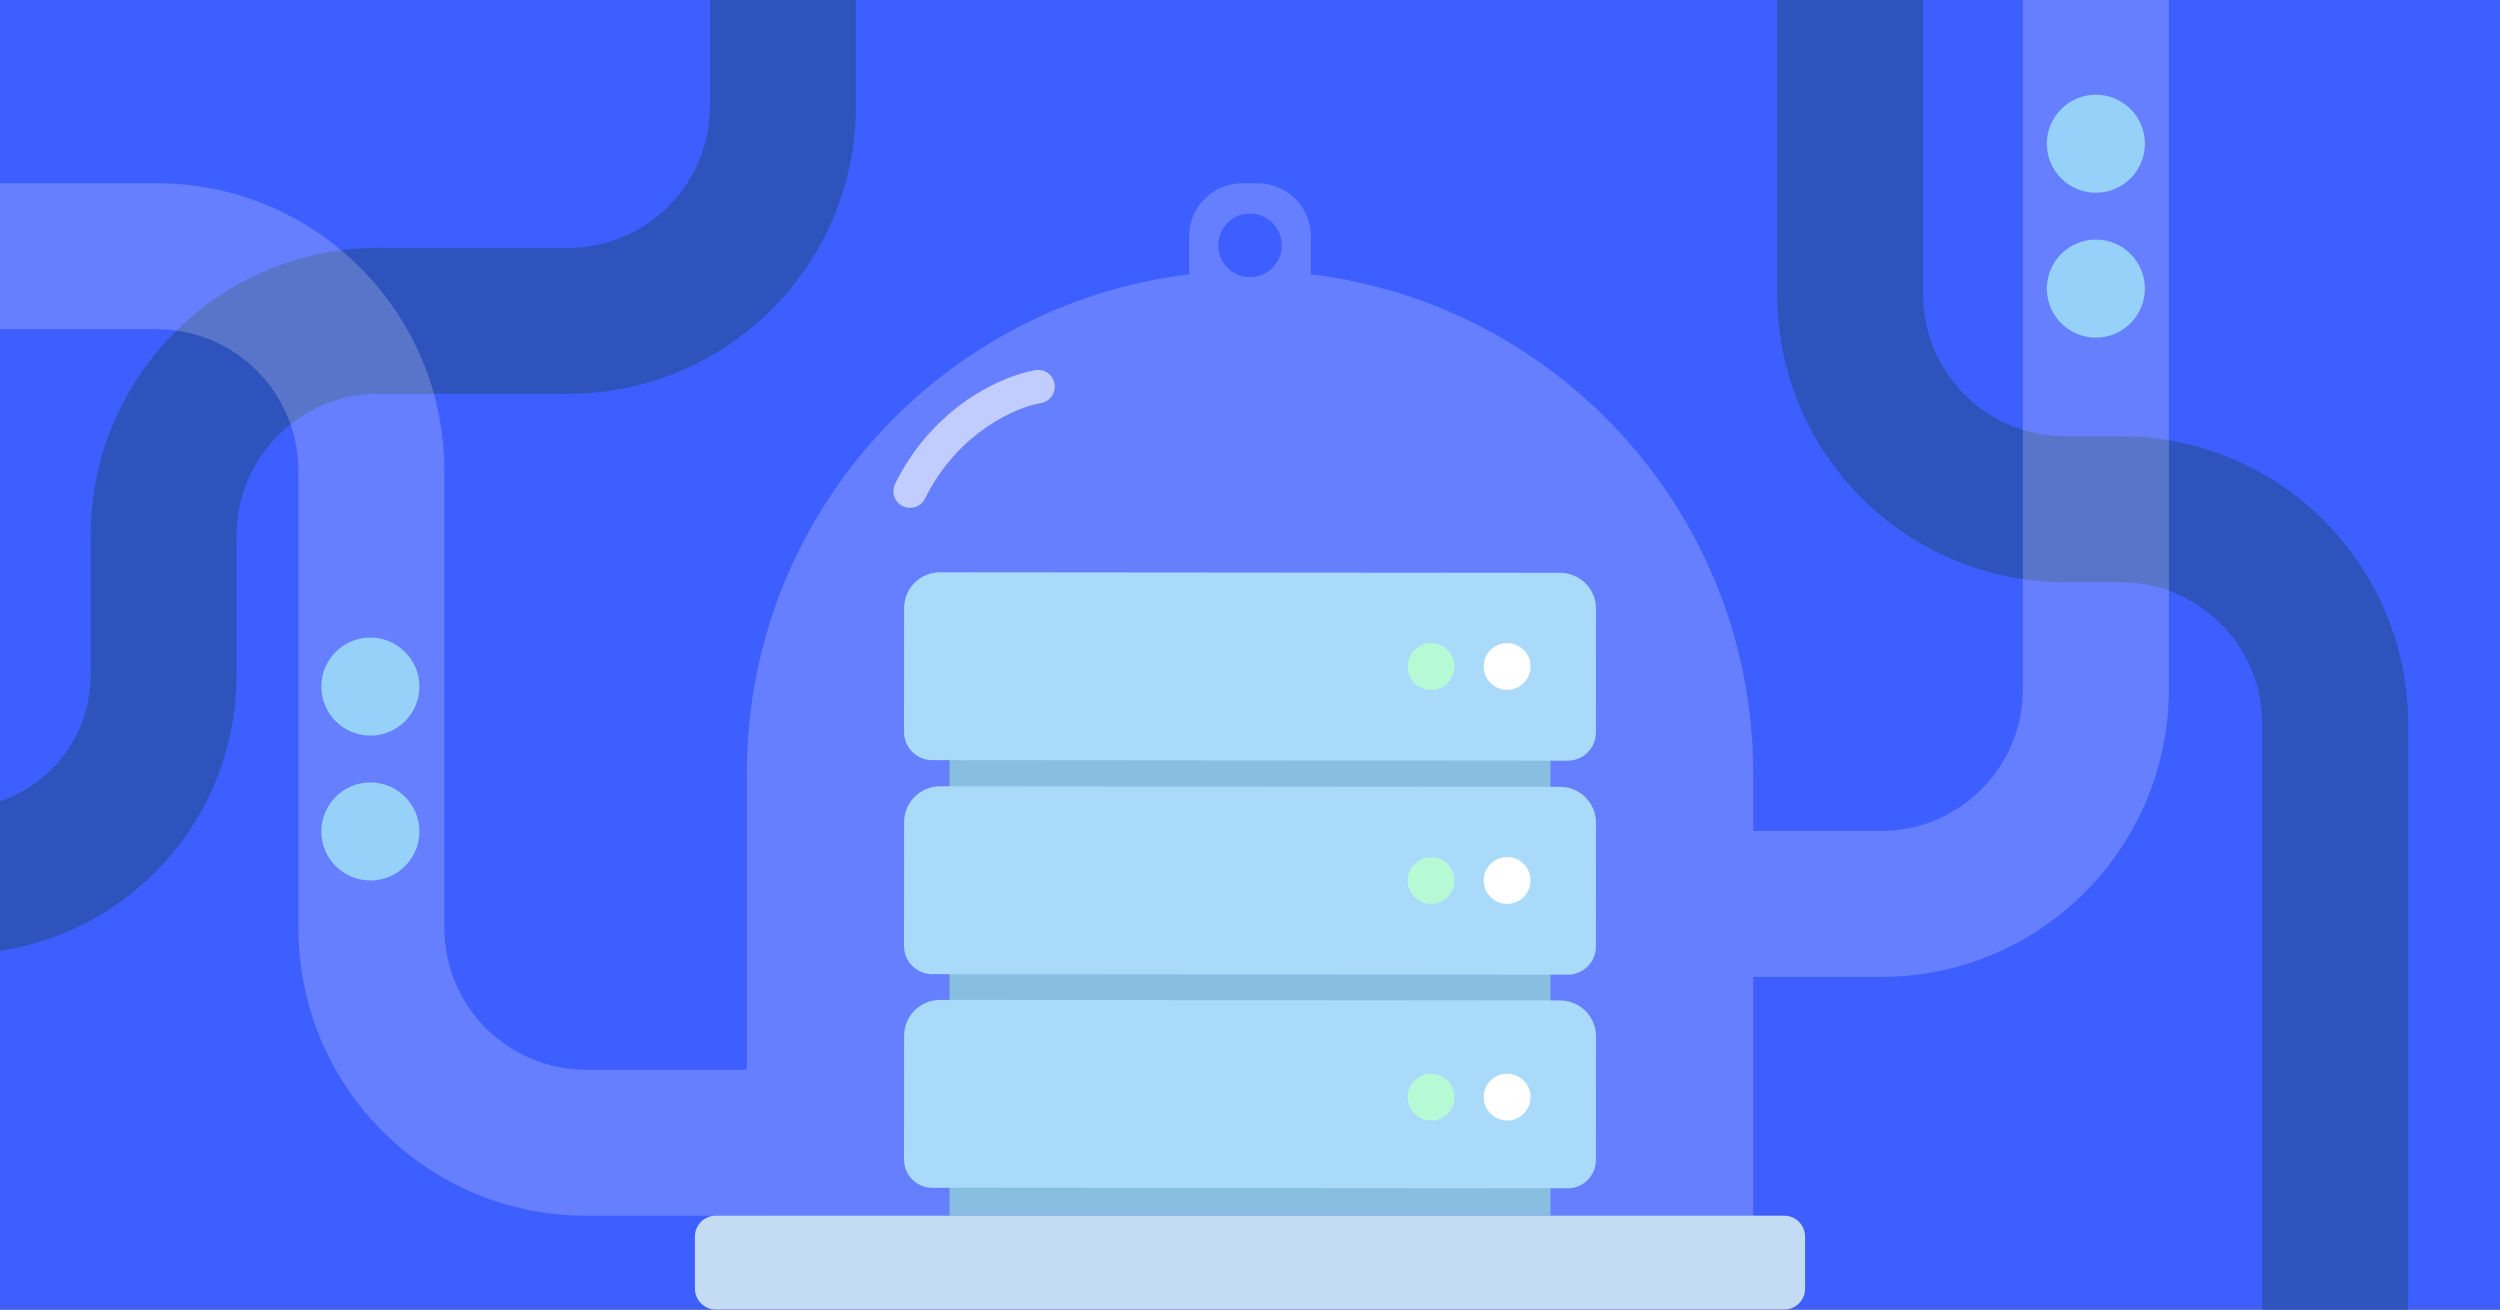 <svg fill="none" height="495" viewBox="0 0 945 495" width="945" xmlns="http://www.w3.org/2000/svg" xmlns:xlink="http://www.w3.org/1999/xlink"><rect x="0" y="0" width="945" height="495" fill="#333333" stroke="none"/><clipPath id="clip0_12369_33"><path d="M0 0H945V495H0Z"/></clipPath><g clip-path="url(#clip0_12369_33)"><path d="M0 0H945V495H0Z" fill="#3e5fff"/><path clip-rule="evenodd" d="M323.525-16.138V40.085C323.525 100.159 274.826 148.859 214.751 148.859H143.027C113.426 148.859 89.428 172.855 89.428 202.457V255.262C89.428 313.452 42.256 360.624-15.934 360.624V305.449C11.784 305.449 34.254 282.979 34.254 255.262V202.457C34.254 142.383 82.953 93.683 143.027 93.683H214.751C244.353 93.683 268.35 69.686 268.35 40.085V-16.138H323.525Z" fill="#2e53bc" fill-rule="evenodd"/><path clip-rule="evenodd" d="M671.767 111.287V-13.057H726.942V111.287C726.942 140.889 750.94 164.885 780.541 164.885H801.501C861.571 164.885 910.275 213.585 910.275 273.659V513.477H855.1V273.659C855.1 244.058 831.099 220.061 801.501 220.061H780.541C720.467 220.061 671.767 171.361 671.767 111.287Z" fill="#2e53bc" fill-rule="evenodd"/><path d="M358.914 283.731H586.085V297.891H358.914V283.731Z" fill="#6aaed8"/><path d="M341.748 229.87 341.717 276.657C341.717 282.549 346.489 287.333 352.381 287.333L592.593 287.533C598.472 287.533 603.244 282.773 603.25 276.887L603.282 230.082C603.282 227.27 602.411 224.519 600.781 222.223 598.242 218.646 594.123 216.518 589.737 216.518L355.317 216.32C350.931 216.32 346.813 218.441 344.267 222.012 342.637 224.308 341.76 227.052 341.754 229.864L341.748 229.87Z" fill="#95d1f9"/><path d="M358.914 364.631H586.085V378.791H358.914V364.631Z" fill="#6aaed8"/><path d="M341.748 310.769 341.717 357.556C341.717 363.448 346.489 368.233 352.381 368.233L592.593 368.432C598.472 368.432 603.244 363.672 603.25 357.786L603.282 310.981C603.282 308.169 602.41 305.419 600.78 303.123 598.242 299.546 594.123 297.418 589.737 297.418L355.317 297.219C350.931 297.219 346.812 299.34 344.267 302.911 342.637 305.208 341.76 307.951 341.754 310.763L341.748 310.769Z" fill="#95d1f9"/><path d="M358.914 445.369H586.085V459.529H358.914V445.369Z" fill="#6aaed8"/><path d="M341.748 391.515 341.717 438.302C341.717 444.194 346.489 448.978 352.381 448.978L592.593 449.178C598.472 449.178 603.244 444.418 603.25 438.532L603.282 391.727C603.282 388.915 602.41 386.165 600.78 383.869 598.242 380.292 594.123 378.163 589.737 378.163L355.317 377.965C350.931 377.965 346.812 380.086 344.267 383.657 342.637 385.953 341.76 388.697 341.754 391.509L341.748 391.515Z" fill="#95d1f9"/><path d="M569.691 260.773C564.805 260.773 560.843 256.812 560.843 251.926 560.843 247.04 564.805 243.079 569.691 243.079 574.577 243.079 578.538 247.04 578.538 251.926 578.538 256.812 574.577 260.773 569.691 260.773Z" fill="#ffffff"/><path d="M540.94 260.773C536.054 260.773 532.093 256.812 532.093 251.926 532.093 247.04 536.054 243.079 540.94 243.079 545.826 243.079 549.788 247.04 549.788 251.926 549.788 256.812 545.826 260.773 540.94 260.773Z" fill="#a3f7ca"/><path d="M569.691 341.673C564.805 341.673 560.843 337.712 560.843 332.826 560.843 327.94 564.805 323.979 569.691 323.979 574.577 323.979 578.538 327.94 578.538 332.826 578.538 337.712 574.577 341.673 569.691 341.673Z" fill="#ffffff"/><path d="M540.941 341.673C536.055 341.673 532.093 337.712 532.093 332.826 532.093 327.94 536.055 323.979 540.941 323.979 545.827 323.979 549.788 327.94 549.788 332.826 549.788 337.712 545.827 341.673 540.941 341.673Z" fill="#a3f7ca"/><path d="M569.69 423.556C564.804 423.556 560.843 419.595 560.843 414.709 560.843 409.823 564.804 405.862 569.69 405.862 574.576 405.862 578.538 409.823 578.538 414.709 578.538 419.595 574.576 423.556 569.69 423.556Z" fill="#ffffff"/><path d="M540.94 423.556C536.054 423.556 532.093 419.595 532.093 414.709 532.093 409.823 536.054 405.862 540.94 405.862 545.826 405.862 549.787 409.823 549.787 414.709 549.787 419.595 545.826 423.556 540.94 423.556Z" fill="#a3f7ca"/><path d="M262.683 467.412C262.683 463.059 266.212 459.53 270.565 459.53H674.435C678.788 459.53 682.317 463.059 682.317 467.412V487.118C682.317 491.471 678.788 495 674.435 495H270.565C266.212 495 262.683 491.471 262.683 487.118V467.412Z" fill="#c3dcf4"/><path clip-rule="evenodd" d="M819.828 260.498V-2.863H764.652V260.498C764.652 290.1 740.655 314.097 711.054 314.097H662.701V292.279C662.701 195.156 589.606 115.058 495.515 103.699V89.377C495.515 78.278 486.518 69.28 475.418 69.28H469.583C458.483 69.28 449.486 78.278 449.486 89.377V103.699C355.395 115.057 282.299 195.156 282.299 292.279V404.372H221.572C191.97 404.372 167.973 380.376 167.973 350.774V178.036C167.973 117.962 119.273 69.262 59.199 69.262H-21.543V124.437H59.199C88.801 124.437 112.798 148.434 112.798 178.036V350.774C112.798 410.848 161.497 459.548 221.572 459.548H292.299V459.529H662.701V369.272H711.054C771.128 369.272 819.828 320.572 819.828 260.498Z" fill="#ffffff" fill-rule="evenodd" opacity=".2"/><path d="M472.5 104.757C479.134 104.757 484.512 99.379 484.512 92.746 484.512 86.112 479.134 80.734 472.5 80.734 465.866 80.734 460.488 86.112 460.488 92.746 460.488 99.379 465.866 104.757 472.5 104.757Z" fill="#3e5fff"/><path clip-rule="evenodd" d="M398.652 145.113C399.215 148.55 396.886 151.792 393.449 152.355 384.621 153.802 362.199 163.076 349.666 188.444 348.123 191.567 344.341 192.847 341.219 191.305 338.097 189.763 336.816 185.981 338.359 182.859 352.991 153.24 379.278 141.898 391.409 139.91 394.846 139.346 398.089 141.676 398.652 145.113Z" fill="#ffffff" fill-rule="evenodd" opacity=".6"/><g fill="#95d1f9"><path d="M140.002 278.063C150.237 278.063 158.534 269.766 158.534 259.531 158.534 249.296 150.237 241 140.002 241 129.767 241 121.47 249.296 121.47 259.531 121.47 269.766 129.767 278.063 140.002 278.063Z"/><path d="M792.24 72.861C802.475 72.861 810.772 64.564 810.772 54.329 810.772 44.094 802.475 35.797 792.24 35.797 782.005 35.797 773.708 44.094 773.708 54.329 773.708 64.564 782.005 72.861 792.24 72.861Z"/><path d="M140.002 332.825C150.237 332.825 158.534 324.528 158.534 314.293 158.534 304.059 150.237 295.762 140.002 295.762 129.767 295.762 121.47 304.059 121.47 314.293 121.47 324.528 129.767 332.825 140.002 332.825Z"/><path d="M792.24 127.623C802.475 127.623 810.772 119.326 810.772 109.091 810.772 98.857 802.475 90.56 792.24 90.56 782.005 90.56 773.708 98.857 773.708 109.091 773.708 119.326 782.005 127.623 792.24 127.623Z"/></g></g></svg>